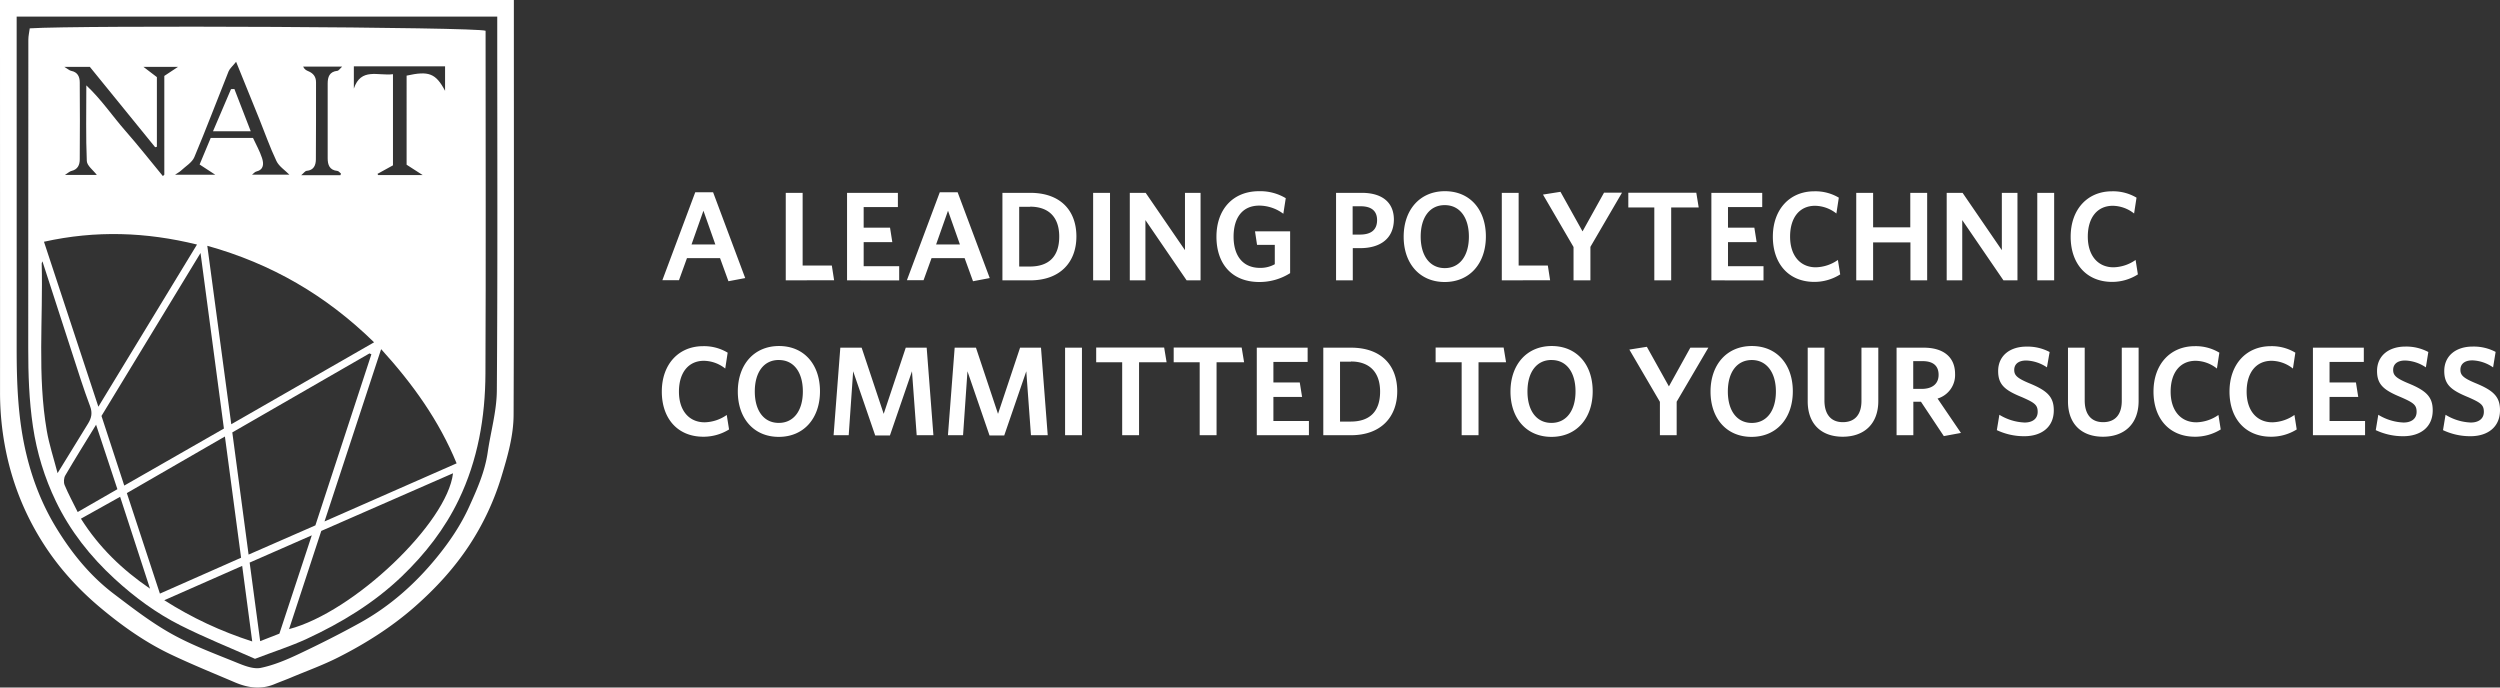 <svg id="Layer_2" data-name="Layer 2" xmlns="http://www.w3.org/2000/svg" viewBox="0 0 679.95 187">
    <rect x="0" y="0" width="679.95" height="187" fill="#333333" stroke="none"/>
    <defs>
        <style>.cls-1{fill:#fff;stroke-width:0}</style>
    </defs>
    <g id="Layer_1-2" data-name="Layer 1">
        <g id="NAIT">
            <path class="cls-1"
                d="m198.12 76.49-2.28-6.28h-9l-2.17 6h-4.52l8.94-23.91h4.86l8.73 23.33-4.56.86zm-6.8-19.18-3.24 9.18h6.48l-3.24-9.18zM213.71 76.25v-23.8h4.59v19.77h7.94l.62 4-13.15.03zM230.38 76.25v-23.8h13.83v3.86h-9.31v5.61h7.17l.62 3.93h-7.79v6.56h9.66v3.86l-14.18-.02zM264.64 76.49l-2.28-6.28h-9l-2.17 6h-4.53l8.94-23.91h4.86l8.73 23.33-4.55.86zm-6.8-19.18-3.24 9.18h6.48l-3.24-9.18zM280.2 76.25h-7.56v-23.8h7.56c8.28 0 12.56 4.86 12.56 11.87s-4.45 11.93-12.56 11.93zm0-20h-3v16.24h2.89c5 0 8-2.55 8-8.14s-3.17-8.14-7.93-8.14l.04.04zM297.31 76.25v-23.8h4.59v23.8h-4.59zM322.74 76.25l-11.21-16.39v16.39h-4.25v-23.8h4.32l10.69 15.59V52.45h4.24v23.8h-3.79zM342.54 76.7c-7.55 0-11.69-5-11.69-12.32S335.23 52 342.46 52c2.54-.06 5.05.6 7.24 1.9l-.66 4.24a11.059 11.059 0 0 0-6.53-2.22c-4.66 0-7 3.38-7 8.45s2.41 8.49 7.21 8.49c1.4.02 2.78-.32 4-1v-5.27h-4.83l-.55-3.67h9.55v11.37c-2.5 1.58-5.39 2.41-8.35 2.41zM369.93 67.49h-2v8.76h-4.55v-23.8h7c5.45 0 8.73 2.52 8.73 7.31-.07 5.16-3.73 7.73-9.18 7.73zm.14-11.39h-2.18v7.7h2c2.93 0 4.65-1.21 4.65-3.94 0-2.48-1.54-3.76-4.47-3.76zM392.92 76.7c-6.76 0-11.15-5-11.15-12.32S386.19 52 392.99 52s11.14 5 11.14 12.32-4.38 12.38-11.21 12.38zm0-20.91c-4.07 0-6.52 3.35-6.52 8.56s2.48 8.57 6.55 8.57 6.56-3.35 6.56-8.56-2.49-8.57-6.56-8.57h-.03zM408.46 76.25v-23.8h4.58v19.77h7.94l.62 4-13.14.03zM432.56 67.14v9.11h-4.59v-9.07l-8.31-14.26 4.76-.75 6 10.76 5.84-10.52h4.89l-8.59 14.73zM454.53 56.42v19.83h-4.59V56.42h-7.07v-4h18.49l.65 4h-7.48zM465.46 76.25v-23.8h13.83v3.86h-9.31v5.61h7.17l.62 3.93h-7.79v6.56h9.66v3.86l-14.18-.02zM493.46 76.67c-6.93 0-11.28-4.9-11.28-12.29s4.55-12.35 11.28-12.35c2.34-.06 4.65.54 6.66 1.73l-.66 4.31a9.58 9.58 0 0 0-5.8-2.1c-4.21 0-6.79 3.2-6.79 8.38s2.76 8.35 7 8.35c2.15-.06 4.24-.75 6-2l.63 3.93a13.118 13.118 0 0 1-7.04 2.04zM519.6 76.25V65.92h-10.15v10.33h-4.59v-23.8h4.59v9.38h10.11v-9.38h4.59v23.8h-4.55zM544.9 76.25l-11.21-16.39v16.39h-4.23v-23.8h4.32l10.68 15.59V52.45h4.25v23.8h-3.81zM554.1 76.25v-23.8h4.59v23.8h-4.59zM574.46 76.67c-6.93 0-11.28-4.9-11.28-12.29s4.52-12.35 11.25-12.35c2.34-.06 4.65.54 6.66 1.73l-.66 4.31a9.529 9.529 0 0 0-5.79-2.1c-4.21 0-6.8 3.2-6.8 8.38s2.76 8.35 7 8.35c2.15-.06 4.24-.75 6-2l.62 3.93a13.045 13.045 0 0 1-7 2.04zM191.28 118.78c-6.93 0-11.28-4.9-11.28-12.28s4.52-12.35 11.25-12.35c2.34-.05 4.65.56 6.66 1.77l-.66 4.32a9.506 9.506 0 0 0-5.8-2.11c-4.2 0-6.79 3.21-6.79 8.39s2.76 8.34 7 8.34c2.15-.06 4.24-.75 6-2l.63 3.94c-2.1 1.31-4.53 1.99-7.01 1.98zM211.81 118.82c-6.76 0-11.14-5-11.14-12.32s4.41-12.39 11.21-12.39 11.14 5 11.14 12.32-4.38 12.39-11.21 12.39zm0-20.91c-4.08 0-6.52 3.35-6.52 8.56s2.44 8.55 6.52 8.55 6.55-3.35 6.55-8.55-2.44-8.55-6.51-8.55h-.04zM249.32 118.37l-1.28-17.39-6 17.46h-4l-6-17.46-1.21 17.39h-4.11l1.83-23.81h5.8l6 18 6-18h5.69l1.83 23.81h-4.55zM280.4 118.37l-1.27-17.39-6 17.46h-4l-6-17.46-1.2 17.39h-4.11l1.83-23.81h5.79l6 18 6-18h5.69l1.83 23.81h-4.56zM289.68 118.37V94.56h4.59v23.81h-4.59zM309.8 98.53v19.84h-4.59V98.53h-7.07v-4h18.49l.66 4h-7.49zM330.88 98.53v19.84h-4.59V98.53h-7.07v-4h18.49l.66 4h-7.49zM341.82 118.37V94.56h13.83v3.87h-9.31v5.59h7.17l.63 3.93h-7.8v6.55H356v3.87h-14.18zM367.46 118.37h-7.55V94.56h7.55c8.28 0 12.56 4.87 12.56 11.87s-4.46 11.94-12.56 11.94zm0-20h-3v16.29h2.9c5 0 8-2.56 8-8.14s-3.18-8.2-7.9-8.2v.05zM402.13 98.53v19.84h-4.59V98.53h-7.08v-4h18.5l.66 4h-7.49zM421.96 118.82c-6.76 0-11.14-5-11.14-12.32s4.42-12.39 11.21-12.39 11.15 5 11.15 12.32-4.38 12.39-11.22 12.39zm0-20.91c-4.07 0-6.52 3.35-6.52 8.56s2.45 8.55 6.52 8.55 6.55-3.35 6.55-8.55-2.44-8.55-6.51-8.55h-.04zM456.02 109.26v9.11h-4.56v-9.08l-8.31-14.21 4.76-.76 6 10.77 5.83-10.53h4.9l-8.62 14.7zM476.37 118.82c-6.76 0-11.14-5-11.14-12.32s4.42-12.39 11.23-12.39 11.15 5 11.15 12.32-4.41 12.39-11.24 12.39zm.09-20.9c-4.07 0-6.52 3.35-6.52 8.56s2.45 8.55 6.52 8.55 6.55-3.35 6.55-8.55-2.55-8.56-6.55-8.56zM501.18 118.78c-5.76 0-9.52-3.41-9.52-9.62v-14.6h4.55v14.36c0 3.63 1.66 5.9 5 5.9s5.07-2.13 5.07-5.79V94.56h4.58v14.49c.01 6.32-3.92 9.73-9.68 9.73zM533.34 117.75l-4.66.86-6.22-9.35h-2.07v9.11h-4.56V94.56h7.39c5.31 0 8.52 2.52 8.52 7.14.07 1.49-.36 2.95-1.23 4.17a6.728 6.728 0 0 1-3.53 2.53l6.36 9.35zm-10.46-19.53h-2.52v7.55h2.32c2.82 0 4.58-1.34 4.58-3.82s-1.51-3.73-4.38-3.73zM550.59 118.64c-2.59.02-5.15-.55-7.49-1.65l.69-4.18c2.07 1.28 4.44 2.01 6.87 2.11 2.1 0 3.55-1 3.55-2.9s-.83-2.48-4.28-4c-4.62-1.87-6.47-3.38-6.47-7.1 0-4.2 3.24-6.65 7.69-6.65 2.2-.06 4.37.45 6.31 1.47l-.73 4.18a10.685 10.685 0 0 0-5.62-1.87c-2.28 0-3.28 1.11-3.28 2.56s.76 2.24 4.07 3.62c4.9 2 6.69 3.69 6.69 7.38 0 4.62-3.41 7.03-8 7.03zM571.97 118.78c-5.76 0-9.52-3.41-9.52-9.62v-14.6H567v14.36c0 3.63 1.66 5.9 5 5.9s5.08-2.13 5.08-5.79V94.56h4.58v14.49c0 6.32-3.93 9.73-9.69 9.73zM596.99 118.78c-6.93 0-11.28-4.9-11.28-12.28s4.52-12.35 11.25-12.35c2.34-.05 4.65.56 6.66 1.77l-.66 4.32a9.478 9.478 0 0 0-5.79-2.11c-4.21 0-6.8 3.21-6.8 8.39s2.76 8.34 7 8.34c2.15-.06 4.24-.75 6-2l.62 3.94c-2.1 1.3-4.53 1.99-7 1.98zM617.66 118.78c-6.93 0-11.28-4.9-11.28-12.28s4.52-12.35 11.25-12.35c2.34-.05 4.65.56 6.66 1.77l-.66 4.32a9.528 9.528 0 0 0-5.8-2.11c-4.21 0-6.79 3.21-6.79 8.39s2.76 8.34 7 8.34c2.15-.06 4.24-.75 6-2l.62 3.94c-2.1 1.31-4.53 1.99-7 1.98zM629.07 118.37V94.56h13.84v3.87h-9.32v5.59h7.18l.62 3.93h-7.8v6.55h9.66v3.87h-14.18zM653.65 118.64c-2.59.02-5.15-.55-7.49-1.65l.69-4.18c2.07 1.28 4.44 2.01 6.87 2.11 2.1 0 3.55-1 3.55-2.9s-.83-2.48-4.28-4c-4.62-1.9-6.48-3.41-6.48-7.11 0-4.2 3.24-6.65 7.69-6.65 2.18-.05 4.33.46 6.26 1.48l-.67 4.18a10.685 10.685 0 0 0-5.62-1.87c-2.28 0-3.28 1.11-3.28 2.56s.76 2.24 4.07 3.62c4.9 2 6.69 3.69 6.69 7.38 0 4.62-3.41 7.03-8 7.03zM671.93 118.64c-2.59.02-5.14-.55-7.48-1.65l.69-4.18a14.15 14.15 0 0 0 6.86 2.11c2.11 0 3.56-1 3.56-2.9s-.83-2.48-4.28-4c-4.63-1.9-6.49-3.41-6.49-7.11 0-4.2 3.25-6.65 7.7-6.65 2.18-.06 4.34.44 6.27 1.45l-.69 4.21c-1.65-1.16-3.6-1.82-5.61-1.91-2.28 0-3.28 1.11-3.28 2.56s.76 2.24 4.07 3.62c4.9 2 6.7 3.69 6.7 7.38 0 4.66-3.43 7.07-8.02 7.07zM0 0h139.76v2.36c0 36.81.07 73.64-.07 110.45-.02 5.74-1.64 11.33-3.32 16.86a71.988 71.988 0 0 1-8.66 18.52c-4.14 6.32-9.2 11.82-14.89 16.82-6.31 5.55-13.33 9.98-20.76 13.75-4.17 2.12-8.6 3.71-12.92 5.53-1.48.62-2.99 1.17-4.48 1.78-3.66 1.53-7.25 1.02-10.76-.48-5.86-2.5-11.76-4.89-17.51-7.63-6.9-3.29-13.1-7.68-18.97-12.58-5.71-4.77-10.73-10.18-14.83-16.32-5.3-7.96-8.95-16.61-10.92-26.08a79.765 79.765 0 0 1-1.66-16.34C.02 72.01 0 37.37 0 2.75V0zm4.53 4.53v2.82c0 29.07.02 58.14 0 87.21 0 9.76.34 19.44 2.65 29.02 1.74 7.24 4.42 14 8.31 20.29 4.13 6.7 9.06 12.76 15.34 17.55 5.1 3.87 10.21 7.83 15.77 10.94 5.73 3.2 11.98 5.49 18.08 7.98 1.98.8 4.36 1.71 6.29 1.3 3.54-.74 6.99-2.2 10.29-3.76 5.63-2.66 11.2-5.46 16.65-8.48 8.1-4.48 14.93-10.53 20.78-17.67 3.51-4.28 6.61-8.84 8.92-13.93 2.16-4.76 4.27-9.5 5.03-14.74.81-5.61 2.45-11.21 2.49-16.82.24-33.05.11-66.12.11-99.18V4.52H4.53z" />
            <path class="cls-1"
                d="M69.34 179.18c-6.63-2.95-13.6-5.74-20.29-9.11-6.55-3.3-12.45-7.65-17.9-12.66-6.61-6.08-12.05-12.98-15.93-21.02-3.11-6.45-5.19-13.23-6.26-20.39-1.06-7.12-1.29-14.22-1.28-21.38.03-27.94 0-55.88.03-83.82 0-1.06.26-2.11.38-3.09 13.8-.89 121.95-.37 123.98.66v2.61c0 30.2.1 60.4-.04 90.6-.05 11.91-2.07 23.57-7.28 34.38-3.79 7.88-9.11 14.71-15.47 20.81-7.61 7.29-16.44 12.62-25.88 17-4.33 2-8.91 3.45-14.06 5.42zm-6.43-63.8c13.12-7.53 25.85-14.83 38.83-22.28-13.06-12.78-27.92-21.39-45.36-26.25 2.18 16.23 4.32 32.18 6.52 48.53zm-29.12 16.69c9.14-5.24 18.13-10.38 27.11-15.51-2.12-15.96-4.23-31.74-6.36-47.75-9.03 14.85-17.97 29.55-26.94 44.32 2.01 6.14 4.04 12.34 6.2 18.95zm29.39-14.47c1.48 11.07 2.95 22.1 4.43 33.24l18.17-7.95c5.08-15.53 10.16-31.03 15.23-46.53-.17-.08-.35-.17-.52-.24-12.32 7.1-24.65 14.19-37.31 21.49zm-36.42-6.99c9.01-14.82 17.88-29.39 26.82-44.1-13.89-3.41-27.53-3.89-41.62-.76 4.91 14.91 9.83 29.79 14.79 44.86zm7.74 23.5c2.99 9.08 5.95 18.1 8.99 27.34 7.57-3.34 14.87-6.57 22.08-9.76-1.49-11.11-2.93-21.91-4.4-32.97-9 5.18-17.78 10.26-26.67 15.39zm53.77 7.71c12.08-5.32 23.83-10.48 35.92-15.8-4.76-11.57-11.84-21.51-20.53-31.06-5.18 15.79-10.24 31.18-15.4 46.87zm-9.66 29.29c17.62-4.62 43.05-28.89 44.6-42.39-11.93 5.22-23.83 10.43-35.83 15.68-2.86 8.72-5.76 17.57-8.76 26.7zM15.65 128.7c3.02-4.92 5.67-9.23 8.32-13.53.91-1.49 1.22-2.86.53-4.69-1.78-4.73-3.29-9.57-4.85-14.38-2.7-8.27-5.37-16.56-8.11-25.03-.12.36-.21.48-.2.59.4 15.18-1.21 30.42 1.39 45.51.64 3.72 1.84 7.33 2.93 11.51zm60.34 43.64c2.98-9.04 5.82-17.67 8.81-26.74-6 2.63-11.44 5.02-16.9 7.41.94 7.06 1.89 14.13 2.86 21.37 1.87-.73 3.65-1.42 5.23-2.04zm-7.39 2.11c-.93-6.98-1.81-13.67-2.73-20.54-7.11 3.13-14.04 6.19-21.19 9.34 7.59 4.82 15.38 8.45 23.91 11.21zM23.51 23.25c4.13 3.89 7.1 8.36 10.59 12.33 3.51 4 6.81 8.2 10.2 12.31.13-.13.26-.25.39-.38V20.65c1.34-.88 2.33-1.54 3.72-2.46h-9.39c1.63 1.23 2.89 2.19 3.65 2.78v18.95c-.16.04-.31.09-.47.12-6.01-7.39-12.01-14.77-17.76-21.85h-6.93c1.01.6 1.4 1 1.85 1.08 1.74.33 2.32 1.59 2.33 3.07.06 7 .05 14 0 21 0 1.49-.53 2.75-2.25 3.15-.49.11-.9.53-1.77 1.08h8.66c-.96-1.28-2.67-2.5-2.72-3.79-.28-6.57-.13-13.15-.13-20.53h.03zm40.71-6.45c-.95 1.2-1.72 1.81-2.05 2.61-3.12 7.77-6.06 15.61-9.31 23.32-.62 1.48-2.38 2.49-3.65 3.69-.38.36-.87.6-1.61 1.11h10.96c-1.62-1.06-2.8-1.83-4.27-2.79 1.09-2.62 2.1-5.02 3.02-7.23h11.5c.86 1.86 1.85 3.6 2.46 5.48.47 1.48.57 3.15-1.61 3.68-.34.08-.61.45-1.12.84h10.17c-1.23-1.25-2.83-2.26-3.52-3.71-1.77-3.71-3.12-7.61-4.66-11.42-2-4.97-4.02-9.92-6.32-15.59zm-42.2 124.28c4.9 7.78 11.25 13.88 18.78 19.02-2.71-8.31-5.42-16.63-8.13-24.98-3.62 2.02-7.07 3.95-10.64 5.94zm4.11-25.56c-2.91 4.76-5.72 9.25-8.38 13.8-.4.69-.48 1.88-.17 2.62 1.02 2.43 2.28 4.76 3.55 7.32 3.68-2.12 7.24-4.16 10.8-6.21-1.92-5.81-3.82-11.54-5.8-17.54zm94.92-90.79v-6.68H96.24v6.05c1.93-5.8 6.6-3.4 10.64-3.92v24.79c-1.55.85-2.88 1.58-4.21 2.32l.18.33h12.12c-1.9-1.22-3.3-2.12-4.38-2.82V20.57c6.05-1.34 7.92-.65 10.47 4.15h-.02zM92.58 47.67c.05-.15.1-.3.16-.45-.32-.25-.63-.7-.98-.73-2.15-.22-2.64-1.66-2.64-3.45-.02-6.78-.02-13.54 0-20.32 0-1.79.48-3.23 2.64-3.46.36-.03.67-.57 1.29-1.14h-10.6c.34.74.85 1.02 1.37 1.23 1.36.56 2.14 1.49 2.13 3.04-.02 6.99.03 14-.04 20.99-.02 1.53-.55 2.93-2.53 3.09-.39.03-.74.58-1.46 1.18h10.66z" />
            <path class="cls-1"
                d="M63.75 24.21c1.45 3.75 2.9 7.5 4.45 11.5H57.93c1.77-4.14 3.34-7.8 4.9-11.47.31 0 .61-.02.92-.03z" />
        </g>
    </g>
</svg>
